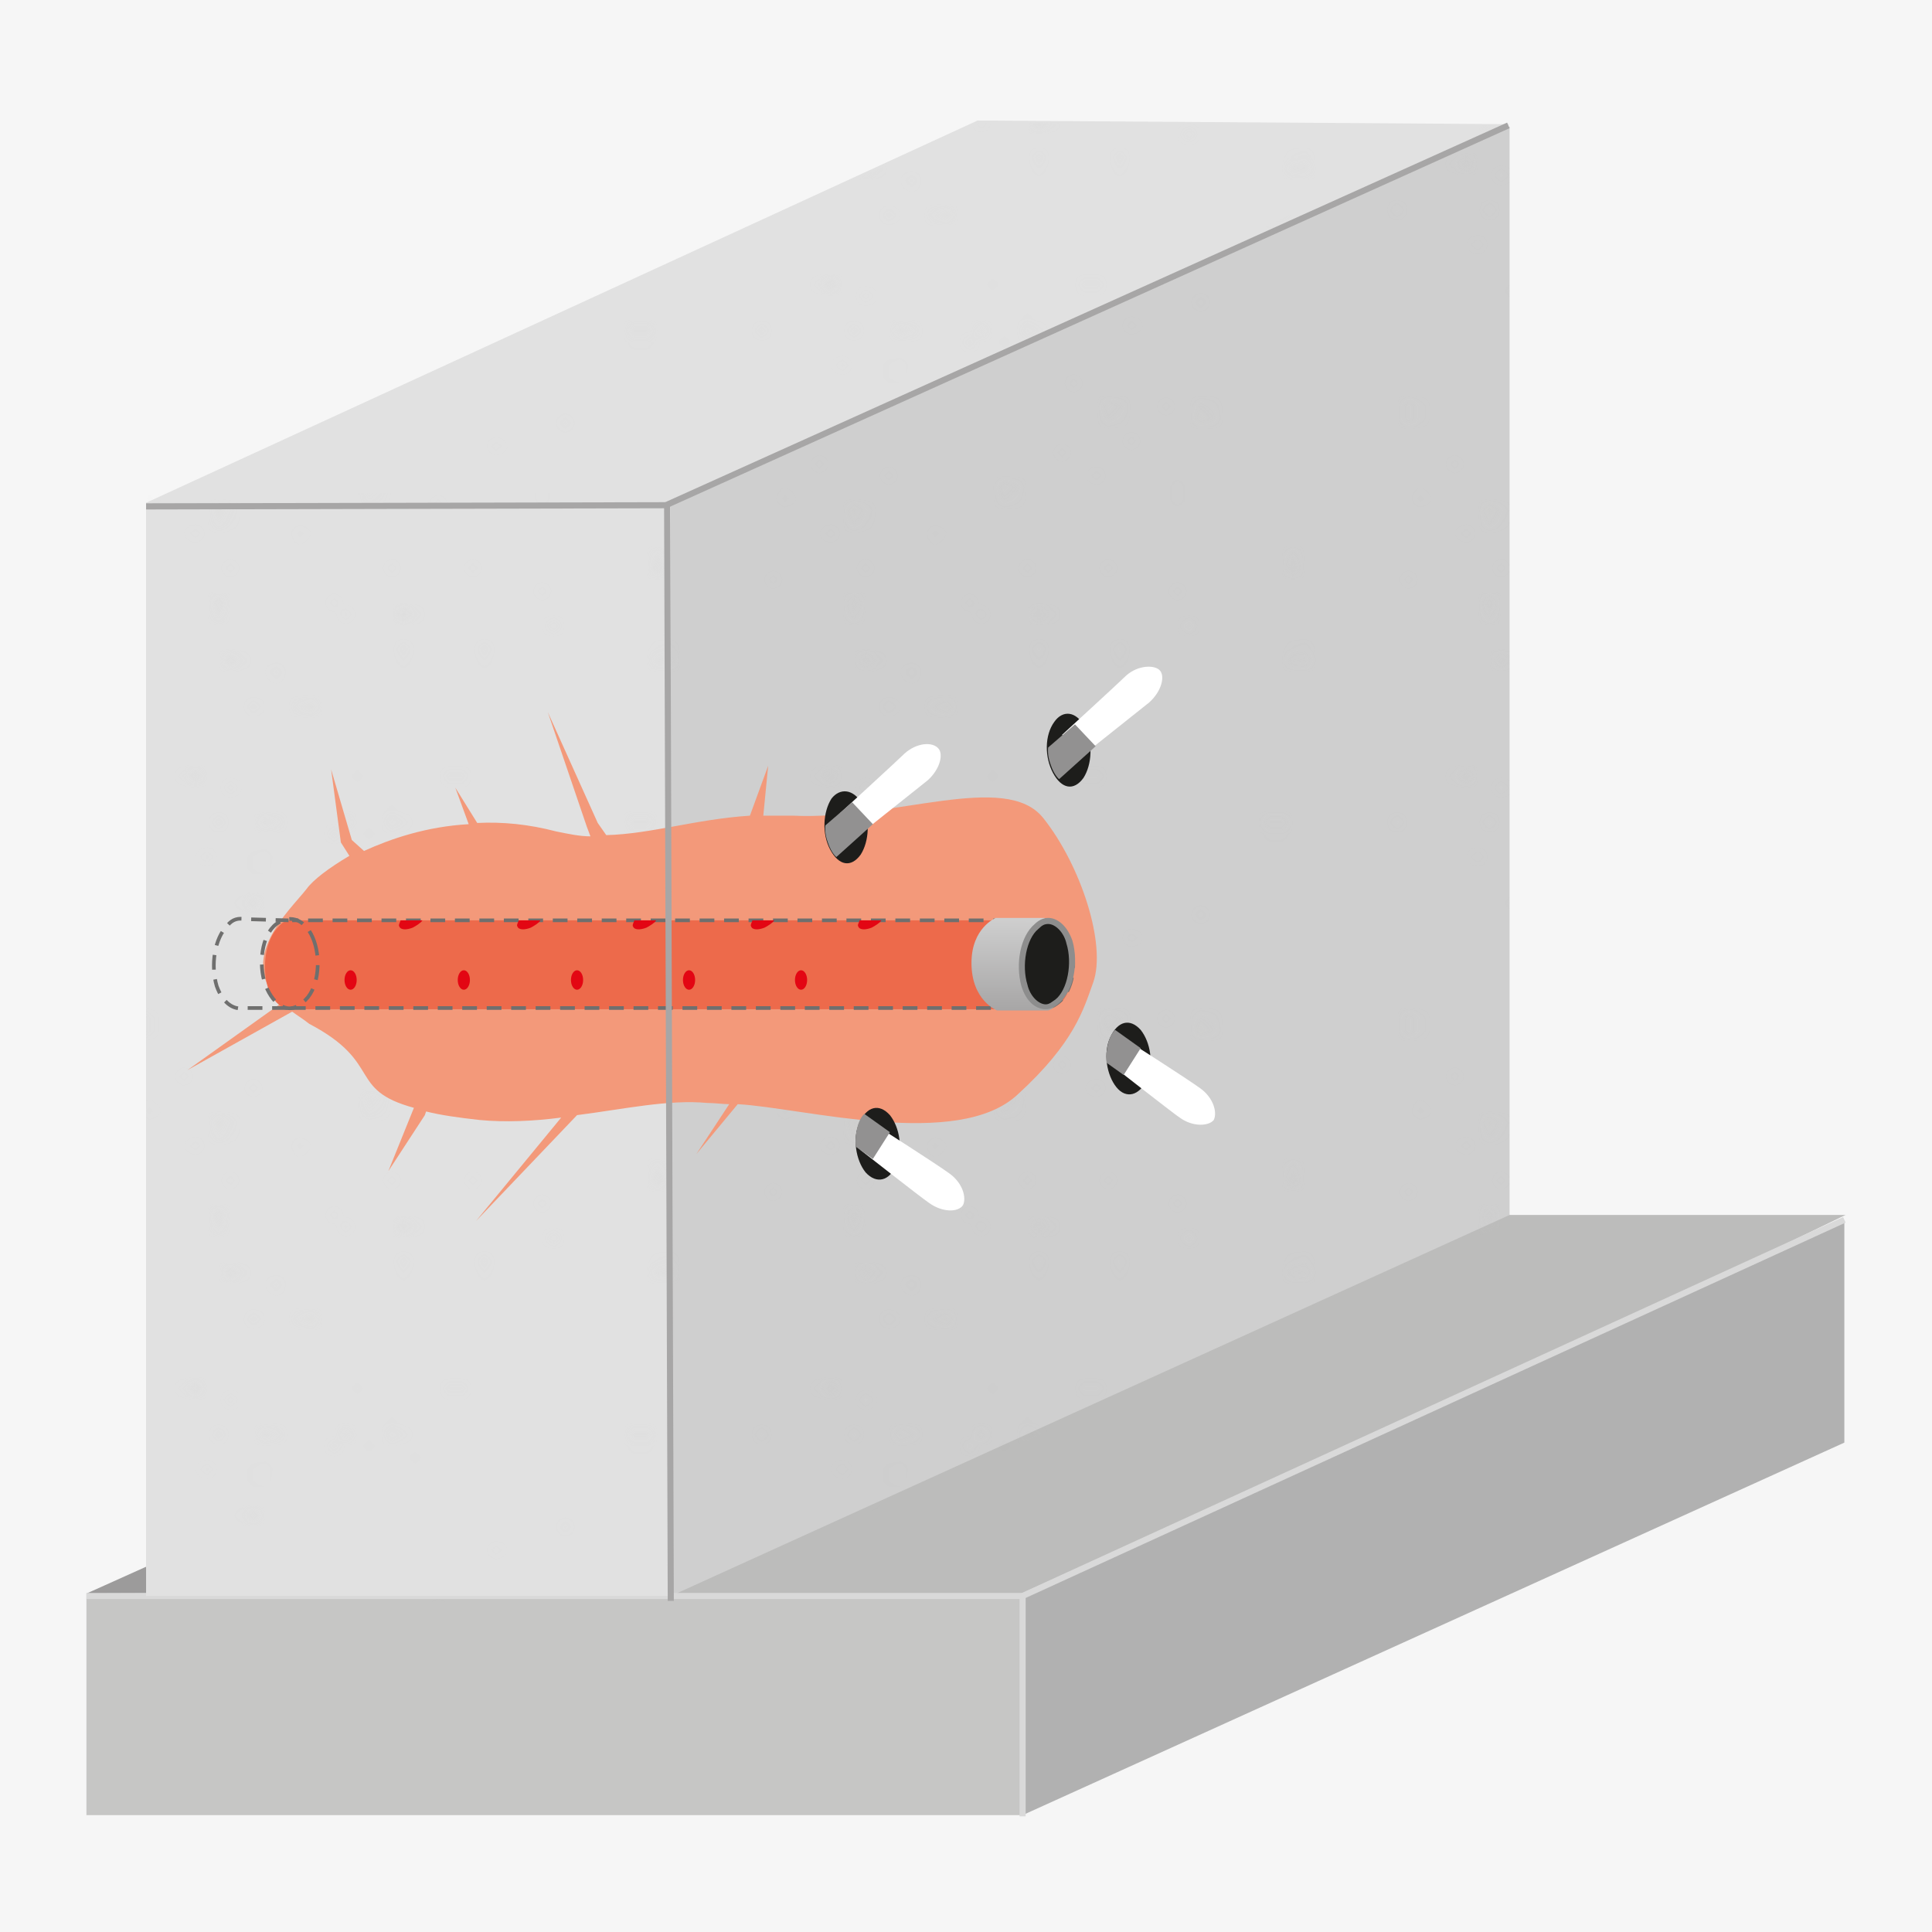 <?xml version="1.0" encoding="utf-8"?>
<!-- Generator: Adobe Illustrator 21.1.0, SVG Export Plug-In . SVG Version: 6.00 Build 0)  -->
<svg version="1.1" id="Ebene_1" xmlns="http://www.w3.org/2000/svg" xmlns:xlink="http://www.w3.org/1999/xlink" x="0px" y="0px"
	 viewBox="0 0 158.7 158.7" style="enable-background:new 0 0 158.7 158.7;" xml:space="preserve">
<style type="text/css">
	.st0{fill:none;}
	.st1{fill:#C6C6C5;}
	.st2{fill:#F6F6F6;}
	.st3{fill:#9C9B9B;}
	.st4{fill:#E1E1E1;}
	.st5{fill:#CFCFCF;}
	.st6{fill:#B1B1B1;}
	.st7{fill:#BCBCBB;}
	.st8{fill:none;stroke:#D9D9D9;stroke-width:0.5;stroke-miterlimit:10;}
	.st9{opacity:0.5;}
	.st10{opacity:0.55;fill:url(#SVGID_1_);enable-background:new    ;}
	.st11{opacity:0.55;fill:url(#SVGID_2_);enable-background:new    ;}
	.st12{fill:#F3997A;}
	.st13{fill:#ED6A4B;}
	.st14{fill:none;stroke:#6F6F6E;stroke-width:0.3;stroke-miterlimit:3.864;stroke-dasharray:1.21,0.8;}
	.st15{fill:#1D1D1B;}
	.st16{fill:#FFFFFF;}
	.st17{fill:#929191;}
	.st18{fill:url(#SVGID_5_);}
	.st19{fill:#8D8D8D;}
	.st20{fill:#E30613;}
	.st21{fill:none;stroke:#A7A6A6;stroke-width:0.5;stroke-miterlimit:10;}
	.st22{fill:none;stroke:#A7A6A6;stroke-width:0.501;stroke-miterlimit:10;}
</style>
<pattern  y="158.7" width="54.8" height="53" patternUnits="userSpaceOnUse" id="SVGID_3_" viewBox="0 -53 54.8 53" style="overflow:visible;">
	<g>
		<rect y="-53" class="st0" width="54.8" height="53"/>
		<g>
			<rect y="-53" class="st0" width="54.8" height="53"/>
			<g>
				<rect y="-53" class="st0" width="54.8" height="53"/>
				<circle class="st1" cx="37.8" cy="-18" r="0.5"/>
				<circle class="st1" cx="41.3" cy="-13.4" r="0.2"/>
				<circle class="st1" cx="38.9" cy="-10.9" r="0.2"/>
				<circle class="st1" cx="37.7" cy="-3.8" r="0.2"/>
				<circle class="st1" cx="42.1" cy="-7.7" r="0.2"/>
				<circle class="st1" cx="47.5" cy="-12.5" r="0.2"/>
				<circle class="st1" cx="45.3" cy="-4.5" r="0.2"/>
				<circle class="st1" cx="51.9" cy="-7.1" r="0.2"/>
				<circle class="st1" cx="44.8" cy="-9.1" r="0.5"/>
				<circle class="st1" cx="44.6" cy="-1.1" r="0.5"/>
				<circle class="st1" cx="54.2" cy="-1.4" r="0.2"/>
				<circle class="st1" cx="10" cy="-39.2" r="0.3"/>
				<circle class="st1" cx="7.4" cy="-37.2" r="0.1"/>
				<circle class="st1" cx="5.9" cy="-38.6" r="0.1"/>
				<circle class="st1" cx="1.9" cy="-39.3" r="0.1"/>
				<circle class="st1" cx="4.1" cy="-36.7" r="0.1"/>
				<circle class="st1" cx="6.8" cy="-33.7" r="0.1"/>
				<circle class="st1" cx="2.2" cy="-34.9" r="0.1"/>
				<circle class="st1" cx="3.7" cy="-31.2" r="0.1"/>
				<circle class="st1" cx="4.9" cy="-35.2" r="0.3"/>
				<circle class="st1" cx="0.3" cy="-35.3" r="0.3"/>
				<circle class="st1" cx="0.5" cy="-29.8" r="0.1"/>
				<path class="st1" d="M47.1-28.6c-0.3,0.1-0.4,0.3-0.2,0.4s0.6,0.2,0.9,0.1c0.3-0.1,0.4-0.3,0.2-0.4
					C47.7-28.6,47.3-28.6,47.1-28.6z"/>
				<path class="st1" d="M47.9-32.1c-0.1,0-0.2,0.1-0.1,0.2c0.1,0.1,0.3,0.1,0.4,0c0.1,0,0.2-0.1,0.1-0.2
					C48.2-32.1,48-32.1,47.9-32.1z"/>
				<path class="st1" d="M43-32.6c-0.1,0-0.2,0.1-0.1,0.2c0.1,0.1,0.3,0.1,0.4,0c0.1,0,0.2-0.1,0.1-0.2C43.3-32.6,43.2-32.6,43-32.6
					z"/>
				<path class="st1" d="M36.1-36c-0.1,0-0.2,0.1-0.1,0.2c0.1,0.1,0.3,0.1,0.4,0c0.1,0,0.2-0.1,0.1-0.2C36.4-36,36.3-36,36.1-36z"/>
				<path class="st1" d="M44.4-35.4c-0.1,0-0.2,0.1-0.1,0.2c0.1,0.1,0.3,0.1,0.4,0c0.1,0,0.2-0.1,0.1-0.2
					C44.7-35.4,44.5-35.5,44.4-35.4z"/>
				<path class="st1" d="M54.4-34.7c-0.1,0-0.2,0.1-0.1,0.2c0.1,0.1,0.3,0.1,0.4,0c0.1,0,0.2-0.1,0.1-0.2
					C54.7-34.8,54.5-34.8,54.4-34.7z"/>
				<path class="st1" d="M45.7-38.3c-0.1,0-0.2,0.1-0.1,0.2c0.1,0.1,0.3,0.1,0.4,0c0.1,0,0.2-0.1,0.1-0.2
					C46-38.3,45.8-38.3,45.7-38.3z"/>
				<path class="st1" d="M48.5-35.7c-0.3,0.1-0.4,0.3-0.2,0.4c0.2,0.1,0.6,0.2,0.9,0.1c0.3-0.1,0.4-0.3,0.2-0.4
					C49.2-35.8,48.8-35.8,48.5-35.7z"/>
				<path class="st1" d="M42-39.9c-0.3,0.1-0.4,0.3-0.2,0.4c0.2,0.1,0.6,0.2,0.9,0.1c0.3-0.1,0.4-0.3,0.2-0.4
					C42.7-40,42.3-40,42-39.9z"/>
				<path class="st1" d="M47.7-45.4c-0.1,0-0.2,0.1-0.1,0.2c0.1,0.1,0.3,0.1,0.4,0c0.1,0,0.2-0.1,0.1-0.2
					C48-45.4,47.8-45.4,47.7-45.4z"/>
				<path class="st1" d="M49-48.2c-0.1,0-0.2,0.1-0.1,0.2c0.1,0.1,0.3,0.1,0.4,0c0.1,0,0.2-0.1,0.1-0.2C49.3-48.2,49.1-48.3,49-48.2
					z"/>
				<path class="st1" d="M51.8-45.7c-0.3,0.1-0.4,0.3-0.2,0.4c0.2,0.1,0.6,0.2,0.9,0.1c0.3-0.1,0.4-0.3,0.2-0.4S52.1-45.8,51.8-45.7
					z"/>
				<path class="st1" d="M45.3-49.9c-0.3,0.1-0.4,0.3-0.2,0.4c0.2,0.1,0.6,0.2,0.9,0.1c0.3-0.1,0.4-0.3,0.2-0.4S45.6-50,45.3-49.9z"
					/>
				<circle class="st1" cx="2.9" cy="-11.1" r="0.5"/>
				<circle class="st1" cx="7.6" cy="-14.6" r="0.2"/>
				<circle class="st1" cx="10.1" cy="-12.2" r="0.2"/>
				<circle class="st1" cx="17.2" cy="-11" r="0.2"/>
				<circle class="st1" cx="13.3" cy="-15.4" r="0.2"/>
				<circle class="st1" cx="8.5" cy="-20.8" r="0.2"/>
				<circle class="st1" cx="16.5" cy="-18.6" r="0.2"/>
				<circle class="st1" cx="13.9" cy="-25.2" r="0.2"/>
				<circle class="st1" cx="11.9" cy="-18.1" r="0.5"/>
				<circle class="st1" cx="19.9" cy="-17.9" r="0.5"/>
				<circle class="st1" cx="26" cy="-35.3" r="0.5"/>
				<circle class="st1" cx="19.6" cy="-27.5" r="0.2"/>
				
					<ellipse transform="matrix(0.777 -0.63 0.63 0.777 0.361 1.784125e-02)" class="st1" cx="0.2" cy="-0.5" rx="0.2" ry="0.2"/>
				<ellipse transform="matrix(0.777 -0.63 0.63 0.777 3.986 1.987)" class="st1" cx="4.8" cy="-4.6" rx="0.2" ry="0.2"/>
				<ellipse transform="matrix(0.777 -0.629 0.629 0.777 5.54 6.385)" class="st1" cx="11.8" cy="-4.6" rx="0.2" ry="0.2"/>
				<ellipse transform="matrix(0.777 -0.63 0.63 0.777 1.591 3.49)" class="st1" cx="5.7" cy="-0.5" rx="0.5" ry="0.5"/>
				<ellipse transform="matrix(0.777 -0.63 0.63 0.777 9.231 16.233)" class="st1" cx="27.5" cy="-4.9" rx="0.5" ry="0.5"/>
				<ellipse transform="matrix(0.777 -0.63 0.63 0.777 5.697 10.518)" class="st1" cx="17.7" cy="-2.8" rx="0.2" ry="0.2"/>
				<path class="st1" d="M5.1-49.9c0.1,0.1,0.2,0.1,0.3,0c0.1-0.1,0.1-0.3,0-0.4s-0.2-0.1-0.3,0C5.1-50.2,5.1-50,5.1-49.9z"/>
				<path class="st1" d="M12.1-49.9c0.1,0.1,0.2,0.1,0.3,0c0.1-0.1,0.1-0.3,0-0.4s-0.2-0.1-0.3,0C12.1-50.2,12.1-50,12.1-49.9z"/>
				<path class="st1" d="M27.7-49.3c0.2,0.3,0.4,0.3,0.6,0.1c0.2-0.2,0.2-0.7,0.1-0.9c-0.2-0.3-0.4-0.3-0.6-0.1
					C27.6-50,27.5-49.5,27.7-49.3z"/>
				<path class="st1" d="M18-52.5c0.1,0.1,0.2,0.1,0.3,0c0.1-0.1,0.1-0.3,0-0.4c-0.1-0.1-0.2-0.1-0.3,0C17.9-52.8,17.9-52.6,18-52.5
					z"/>
			</g>
		</g>
	</g>
</pattern>
<pattern  y="158.7" width="54.8" height="53" patternUnits="userSpaceOnUse" id="SVGID_4_" viewBox="0 -53 54.8 53" style="overflow:visible;">
	<g>
		<rect y="-53" class="st0" width="54.8" height="53"/>
		<g>
			<rect y="-53" class="st0" width="54.8" height="53"/>
			<g>
				<rect y="-53" class="st0" width="54.8" height="53"/>
				<circle class="st1" cx="37.8" cy="-18" r="0.5"/>
				<circle class="st1" cx="41.3" cy="-13.4" r="0.2"/>
				<circle class="st1" cx="38.9" cy="-10.9" r="0.2"/>
				<circle class="st1" cx="37.7" cy="-3.8" r="0.2"/>
				<circle class="st1" cx="42.1" cy="-7.7" r="0.2"/>
				<circle class="st1" cx="47.5" cy="-12.5" r="0.2"/>
				<circle class="st1" cx="45.3" cy="-4.5" r="0.2"/>
				<circle class="st1" cx="51.9" cy="-7.1" r="0.2"/>
				<circle class="st1" cx="44.8" cy="-9.1" r="0.5"/>
				<circle class="st1" cx="44.6" cy="-1.1" r="0.5"/>
				<circle class="st1" cx="54.2" cy="-1.4" r="0.2"/>
				<circle class="st1" cx="10" cy="-39.2" r="0.3"/>
				<circle class="st1" cx="7.4" cy="-37.2" r="0.1"/>
				<circle class="st1" cx="5.9" cy="-38.6" r="0.1"/>
				<circle class="st1" cx="1.9" cy="-39.3" r="0.1"/>
				<circle class="st1" cx="4.1" cy="-36.7" r="0.1"/>
				<circle class="st1" cx="6.8" cy="-33.7" r="0.1"/>
				<circle class="st1" cx="2.2" cy="-34.9" r="0.1"/>
				<circle class="st1" cx="3.7" cy="-31.2" r="0.1"/>
				<circle class="st1" cx="4.9" cy="-35.2" r="0.3"/>
				<circle class="st1" cx="0.3" cy="-35.3" r="0.3"/>
				<circle class="st1" cx="0.5" cy="-29.8" r="0.1"/>
				<path class="st1" d="M47.1-28.6c-0.3,0.1-0.4,0.3-0.2,0.4s0.6,0.2,0.9,0.1c0.3-0.1,0.4-0.3,0.2-0.4
					C47.7-28.6,47.3-28.6,47.1-28.6z"/>
				<path class="st1" d="M47.9-32.1c-0.1,0-0.2,0.1-0.1,0.2c0.1,0.1,0.3,0.1,0.4,0c0.1,0,0.2-0.1,0.1-0.2
					C48.2-32.1,48-32.1,47.9-32.1z"/>
				<path class="st1" d="M43-32.6c-0.1,0-0.2,0.1-0.1,0.2c0.1,0.1,0.3,0.1,0.4,0c0.1,0,0.2-0.1,0.1-0.2C43.3-32.6,43.2-32.6,43-32.6
					z"/>
				<path class="st1" d="M36.1-36c-0.1,0-0.2,0.1-0.1,0.2c0.1,0.1,0.3,0.1,0.4,0c0.1,0,0.2-0.1,0.1-0.2C36.4-36,36.3-36,36.1-36z"/>
				<path class="st1" d="M44.4-35.4c-0.1,0-0.2,0.1-0.1,0.2c0.1,0.1,0.3,0.1,0.4,0c0.1,0,0.2-0.1,0.1-0.2
					C44.7-35.4,44.5-35.5,44.4-35.4z"/>
				<path class="st1" d="M54.4-34.7c-0.1,0-0.2,0.1-0.1,0.2c0.1,0.1,0.3,0.1,0.4,0c0.1,0,0.2-0.1,0.1-0.2
					C54.7-34.8,54.5-34.8,54.4-34.7z"/>
				<path class="st1" d="M45.7-38.3c-0.1,0-0.2,0.1-0.1,0.2c0.1,0.1,0.3,0.1,0.4,0c0.1,0,0.2-0.1,0.1-0.2
					C46-38.3,45.8-38.3,45.7-38.3z"/>
				<path class="st1" d="M48.5-35.7c-0.3,0.1-0.4,0.3-0.2,0.4c0.2,0.1,0.6,0.2,0.9,0.1c0.3-0.1,0.4-0.3,0.2-0.4
					C49.2-35.8,48.8-35.8,48.5-35.7z"/>
				<path class="st1" d="M42-39.9c-0.3,0.1-0.4,0.3-0.2,0.4c0.2,0.1,0.6,0.2,0.9,0.1c0.3-0.1,0.4-0.3,0.2-0.4
					C42.7-40,42.3-40,42-39.9z"/>
				<path class="st1" d="M47.7-45.4c-0.1,0-0.2,0.1-0.1,0.2c0.1,0.1,0.3,0.1,0.4,0c0.1,0,0.2-0.1,0.1-0.2
					C48-45.4,47.8-45.4,47.7-45.4z"/>
				<path class="st1" d="M49-48.2c-0.1,0-0.2,0.1-0.1,0.2c0.1,0.1,0.3,0.1,0.4,0c0.1,0,0.2-0.1,0.1-0.2C49.3-48.2,49.1-48.3,49-48.2
					z"/>
				<path class="st1" d="M51.8-45.7c-0.3,0.1-0.4,0.3-0.2,0.4c0.2,0.1,0.6,0.2,0.9,0.1c0.3-0.1,0.4-0.3,0.2-0.4S52.1-45.8,51.8-45.7
					z"/>
				<path class="st1" d="M45.3-49.9c-0.3,0.1-0.4,0.3-0.2,0.4c0.2,0.1,0.6,0.2,0.9,0.1c0.3-0.1,0.4-0.3,0.2-0.4S45.6-50,45.3-49.9z"
					/>
				<circle class="st1" cx="2.9" cy="-11.1" r="0.5"/>
				<circle class="st1" cx="7.6" cy="-14.6" r="0.2"/>
				<circle class="st1" cx="10.1" cy="-12.2" r="0.2"/>
				<circle class="st1" cx="17.2" cy="-11" r="0.2"/>
				<circle class="st1" cx="13.3" cy="-15.4" r="0.2"/>
				<circle class="st1" cx="8.5" cy="-20.8" r="0.2"/>
				<circle class="st1" cx="16.5" cy="-18.6" r="0.2"/>
				<circle class="st1" cx="13.9" cy="-25.2" r="0.2"/>
				<circle class="st1" cx="11.9" cy="-18.1" r="0.5"/>
				<circle class="st1" cx="19.9" cy="-17.9" r="0.5"/>
				<circle class="st1" cx="26" cy="-35.3" r="0.5"/>
				<circle class="st1" cx="19.6" cy="-27.5" r="0.2"/>
				
					<ellipse transform="matrix(0.777 -0.63 0.63 0.777 0.361 1.784125e-02)" class="st1" cx="0.2" cy="-0.5" rx="0.2" ry="0.2"/>
				<ellipse transform="matrix(0.777 -0.63 0.63 0.777 3.986 1.987)" class="st1" cx="4.8" cy="-4.6" rx="0.2" ry="0.2"/>
				<ellipse transform="matrix(0.777 -0.629 0.629 0.777 5.54 6.385)" class="st1" cx="11.8" cy="-4.6" rx="0.2" ry="0.2"/>
				<ellipse transform="matrix(0.777 -0.63 0.63 0.777 1.591 3.49)" class="st1" cx="5.7" cy="-0.5" rx="0.5" ry="0.5"/>
				<ellipse transform="matrix(0.777 -0.63 0.63 0.777 9.231 16.233)" class="st1" cx="27.5" cy="-4.9" rx="0.5" ry="0.5"/>
				<ellipse transform="matrix(0.777 -0.63 0.63 0.777 5.697 10.518)" class="st1" cx="17.7" cy="-2.8" rx="0.2" ry="0.2"/>
				<path class="st1" d="M5.1-49.9c0.1,0.1,0.2,0.1,0.3,0c0.1-0.1,0.1-0.3,0-0.4s-0.2-0.1-0.3,0C5.1-50.2,5.1-50,5.1-49.9z"/>
				<path class="st1" d="M12.1-49.9c0.1,0.1,0.2,0.1,0.3,0c0.1-0.1,0.1-0.3,0-0.4s-0.2-0.1-0.3,0C12.1-50.2,12.1-50,12.1-49.9z"/>
				<path class="st1" d="M27.7-49.3c0.2,0.3,0.4,0.3,0.6,0.1c0.2-0.2,0.2-0.7,0.1-0.9c-0.2-0.3-0.4-0.3-0.6-0.1
					C27.6-50,27.5-49.5,27.7-49.3z"/>
				<path class="st1" d="M18-52.5c0.1,0.1,0.2,0.1,0.3,0c0.1-0.1,0.1-0.3,0-0.4c-0.1-0.1-0.2-0.1-0.3,0C17.9-52.8,17.9-52.6,18-52.5
					z"/>
			</g>
		</g>
	</g>
</pattern>
<g id="Ebene_2">
	<g id="HG">
		<polygon class="st2" points="158.7,158.7 0,158.7 0,0 158.7,0 		"/>
	</g>
</g>
<g id="Ebene_1_1_">
	<g id="grundmauer">
		<path class="st3" d="M7.1,130.9c0,0,34.1-0.1,34.2-0.2l63.1-28.1l4.6-3l-20.1-5.5L7.1,130.9z"/>
		<polygon class="st4" points="124,10.2 80.3,9.9 12,41.3 54.8,41.3 		"/>
		<path class="st5" d="M54.8,41.3H12v91.1h43.1l68.9-31.2V10.4L54.8,41.3z"/>
		<rect x="7.1" y="130.9" class="st1" width="76.9" height="18.2"/>
		<polygon class="st6" points="84,130.9 151.5,100.3 151.5,118.5 84,149.1 		"/>
		<path class="st7" d="M55.1,131.1c0,0,28.8-0.1,28.8-0.2l50.1-22.6l17.6-8.5H124L55.1,131.1z"/>
		<line class="st0" x1="55.1" y1="130.8" x2="12" y2="130.9"/>
		<line class="st8" x1="84" y1="130.9" x2="84" y2="149.2"/>
		<line class="st8" x1="84" y1="131.1" x2="151.5" y2="100.2"/>
		<line class="st8" x1="84.1" y1="131.1" x2="7.1" y2="131.1"/>
		<line class="st0" x1="55.1" y1="130.8" x2="124" y2="99.8"/>
		<rect x="12" y="41.6" class="st4" width="43.1" height="89.5"/>
	</g>
	<g id="Mauerart">
		<g class="st9">
			
				<pattern  id="SVGID_1_" xlink:href="#SVGID_3_" patternTransform="matrix(0.949 0 0 0.949 -911.583 15552.565)"  class="st9">
			</pattern>
			<polygon class="st10" points="124.2,10.3 80.5,10.1 12,41.5 54.8,41.5 			"/>
			
				<pattern  id="SVGID_2_" xlink:href="#SVGID_4_" patternTransform="matrix(0.949 0 0 0.949 -911.583 15542.649)"  class="st9">
			</pattern>
			<path class="st11" d="M54.8,40.5H12v91.1h43.1l68.9-31.2V9.6L54.8,40.5z"/>
		</g>
	</g>
	<g id="Injektion">
		<path class="st12" d="M85.7,67.2c-3.1-3.9-12.3,0.2-20.6-0.2c-0.9,0-1.6,0-2.4,0l0.4-4.1L61.6,67c-4.5,0.3-8.1,1.5-11.8,1.6
			l-0.7-1L45,58.5l3.2,9.4l0.3,0.8c-0.9,0-1.8-0.2-2.8-0.4c-2.3-0.6-4.4-0.8-6.5-0.7l-1.8-2.9l1.1,3c-3.5,0.2-6.4,1.2-8.6,2.2
			l-1-0.9l-1.7-5.8l0.8,6l0.7,1.1c-1.7,1-3,2-3.5,2.7c-1.4,1.8-5.9,5.8-2.1,9.4l-7.7,5.5l8.6-4.8c0.4,0.3,0.9,0.6,1.4,1
			c6.1,3.2,3.1,5.4,8.6,6.9l-2.1,5.2l3-4.6l0.1-0.3c1.2,0.3,2.6,0.5,4.4,0.7c2.1,0.2,4.4,0.1,6.7-0.2l-7,8.5l8.3-8.7
			c3.9-0.5,7.5-1.3,10.7-1c0.6,0,1.3,0.1,1.8,0.1l-2.7,4.1l3.4-4.1c5.4,0.3,18.1,3.8,23-0.8c4.7-4.3,5.4-7,6.2-9.2
			C90.9,77.6,88.8,71.1,85.7,67.2z"/>
		<path class="st13" d="M87.7,77.1c-0.4-1-1.1-1.4-1.7-1.5l0,0l0,0l0,0l0,0H24.3c-0.5-0.1-1,0-1.4,0.5c-1.1,1.1-1.4,3.3-0.9,5
			c0.5,1.4,1.4,2,2.3,1.8H86l0,0c0.4,0,0.9-0.3,1.3-0.7C88.2,81.1,88.4,78.8,87.7,77.1z"/>
		<path class="st14" d="M23.9,82.8h62l0,0c0.4,0,0.9-0.3,1.3-0.7c1-1.1,1.3-3.3,0.5-5c-0.4-1-1.1-1.4-1.7-1.5l0,0l0,0l0,0l0,0H24"/>
		<g>
			<path class="st15" d="M89.1,59.7c0.7,1.3,0.6,3.1-0.1,4.2c-0.8,1.1-1.8,0.9-2.5-0.4c-0.7-1.3-0.7-3.1,0.1-4.2
				C87.3,58.3,88.4,58.4,89.1,59.7z"/>
			<path class="st16" d="M92.5,55.5c-0.5,0.5-5.3,4.9-5.3,4.9s0.2-0.2,1.1,0.7c0.9,1,0.7,0.9,0.7,0.9s4.4-3.5,5.4-4.3
				c1-0.9,1.3-2.1,0.9-2.6C94.9,54.6,93.5,54.6,92.5,55.5z"/>
			<path class="st17" d="M88.3,59.5l-2.2,1.9c0,0-0.1,0.6,0.2,1.4C86.6,63.7,87,64,87,64l3-2.7L88.3,59.5z"/>
		</g>
		<g>
			<path class="st15" d="M70.8,66c0.7,1.3,0.6,3.1-0.1,4.2c-0.8,1.1-1.8,0.9-2.5-0.4s-0.6-3.1,0.1-4.2C69,64.7,70.1,64.8,70.8,66z"
				/>
			<path class="st16" d="M74.3,61.9c-0.5,0.5-5.3,4.9-5.3,4.9s0.2-0.2,1.1,0.7c0.9,1,0.7,0.9,0.7,0.9s4.4-3.5,5.4-4.3
				c1-0.9,1.3-2.1,0.9-2.6C76.6,60.9,75.3,61,74.3,61.9z"/>
			<path class="st17" d="M70,65.9l-2.2,1.9c0,0-0.1,0.6,0.2,1.4c0.3,0.9,0.7,1.2,0.7,1.2l3-2.7L70,65.9z"/>
		</g>
		<g>
			<path class="st15" d="M94.2,88.7c0.6-1.3,0.3-3.1-0.5-4.1c-0.9-1-1.9-0.7-2.5,0.6c-0.6,1.3-0.3,3.1,0.5,4.1S93.6,90,94.2,88.7z"
				/>
			<path class="st16" d="M96.9,91.8c-0.6-0.4-5.7-4.4-5.7-4.4s0.2,0.2,1-0.8c0.8-1.1,0.6-1,0.6-1s4.7,3,5.8,3.8
				c1.1,0.8,1.4,2,1.1,2.6C99.3,92.5,98,92.6,96.9,91.8z"/>
			<path class="st17" d="M92.3,88.3l-1.4-1c0,0-0.1-0.6,0.1-1.5s0.6-1.2,0.6-1.2l2.1,1.5L92.3,88.3z"/>
		</g>
		<g>
			<path class="st15" d="M73.6,95.7c0.6-1.3,0.3-3.1-0.5-4.1c-0.9-1-1.9-0.7-2.5,0.6c-0.6,1.3-0.3,3.1,0.5,4.1
				C72,97.3,73.1,97,73.6,95.7z"/>
			<path class="st16" d="M76.3,98.8c-0.6-0.4-5.7-4.4-5.7-4.4s0.2,0.2,1-0.8c0.8-1.1,0.6-1,0.6-1s4.7,3,5.8,3.8s1.4,2,1.1,2.6
				C78.7,99.6,77.4,99.6,76.3,98.8z"/>
			<path class="st17" d="M71.7,95.2l-1.4-1c0,0-0.1-0.6,0.1-1.5s0.6-1.2,0.6-1.2l2.1,1.5L71.7,95.2z"/>
		</g>
		
			<linearGradient id="SVGID_5_" gradientUnits="userSpaceOnUse" x1="90.455" y1="693.576" x2="89.414" y2="686.169" gradientTransform="matrix(0.987 0.143 0 1 -5.381 -623.537)">
			<stop  offset="0" style="stop-color:#A7A6A6"/>
			<stop  offset="1" style="stop-color:#CFCFCF"/>
		</linearGradient>
		<path class="st18" d="M85.8,75.4h-4c0,0-2,0.8-2,3.7c0,3.1,2.1,3.9,2.1,3.9h4.2c0,0,1.4-0.2,1-3.5C86.8,76.2,85.8,75.4,85.8,75.4z
			"/>
		<g>
			<path class="st15" d="M85.9,82.7c-0.8,0-1.4-0.7-1.7-1.8c-0.6-1.7-0.1-4,1-4.8c0.3-0.3,0.6-0.4,1-0.4c0.8,0,1.4,0.7,1.7,1.8
				c0.6,1.7,0.1,4-1,4.8C86.6,82.6,86.3,82.7,85.9,82.7z"/>
			<path class="st19" d="M86.1,75.9L86.1,75.9c0.6,0,1.3,0.7,1.5,1.6c0.5,1.6,0.1,3.8-0.9,4.6c-0.3,0.2-0.5,0.4-0.8,0.4
				c-0.6,0-1.3-0.7-1.5-1.6c-0.5-1.6-0.1-3.8,0.9-4.6C85.6,76,85.8,75.9,86.1,75.9 M86.1,75.4c-0.4,0-0.8,0.2-1.1,0.5
				c-1.2,1-1.6,3.3-1.1,5.1c0.4,1.3,1.2,1.9,2,1.9c0.4,0,0.8-0.2,1.1-0.5c1.2-1,1.6-3.3,1.1-5.1C87.7,76.1,86.9,75.4,86.1,75.4
				L86.1,75.4z"/>
		</g>
		<path class="st14" d="M25.8,77.3c0.6,1.7,0.3,4.1-0.9,5c-1.1,1.1-2.4,0.4-3.1-1.4c-0.6-1.7-0.3-4.1,0.9-5S25.2,75.6,25.8,77.3z"/>
		<path class="st14" d="M23.7,75.6L23.7,75.6L23.7,75.6C23.6,75.6,23.6,75.6,23.7,75.6L23.7,75.6l-3.6-0.1c-0.5-0.1-1,0-1.4,0.5
			c-1.1,1.1-1.4,3.3-0.9,5c0.5,1.4,1.4,2,2.3,1.8h3.5l0,0"/>
	</g>
	<g id="Ebene_7">
		<ellipse class="st20" cx="65.8" cy="80.5" rx="0.5" ry="0.8"/>
		<ellipse class="st20" cx="56.6" cy="80.5" rx="0.5" ry="0.8"/>
		<ellipse class="st20" cx="47.4" cy="80.5" rx="0.5" ry="0.8"/>
		<ellipse class="st20" cx="38.1" cy="80.5" rx="0.5" ry="0.8"/>
		<ellipse class="st20" cx="28.8" cy="80.5" rx="0.5" ry="0.8"/>
		<path class="st20" d="M32.9,75.6c0,0.1-0.2,0.4-0.1,0.5c0.1,0.3,0.6,0.3,1.1,0.1c0.2-0.1,0.7-0.4,0.8-0.6"/>
		<path class="st20" d="M42.6,75.6c0,0.1-0.2,0.4-0.1,0.5c0.1,0.3,0.6,0.3,1.1,0.1c0.2-0.1,0.7-0.4,0.8-0.6"/>
		<path class="st20" d="M52.1,75.6c0,0.1-0.2,0.4-0.1,0.5c0.1,0.3,0.6,0.3,1.1,0.1c0.2-0.1,0.7-0.4,0.8-0.6"/>
		<path class="st20" d="M61.8,75.6c0,0.1-0.2,0.4-0.1,0.5c0.1,0.3,0.6,0.3,1.1,0.1c0.2-0.1,0.7-0.4,0.8-0.6"/>
		<path class="st20" d="M70.6,75.6c0,0.1-0.2,0.4-0.1,0.5c0.1,0.3,0.6,0.3,1.1,0.1c0.2-0.1,0.7-0.4,0.8-0.6"/>
	</g>
	<g id="trenner">
		<line class="st21" x1="123.9" y1="10.3" x2="54.7" y2="41.5"/>
		<line class="st21" x1="54.7" y1="41.5" x2="12" y2="41.6"/>
		<line class="st22" x1="54.8" y1="41.3" x2="55.1" y2="131.5"/>
	</g>
</g>
</svg>
